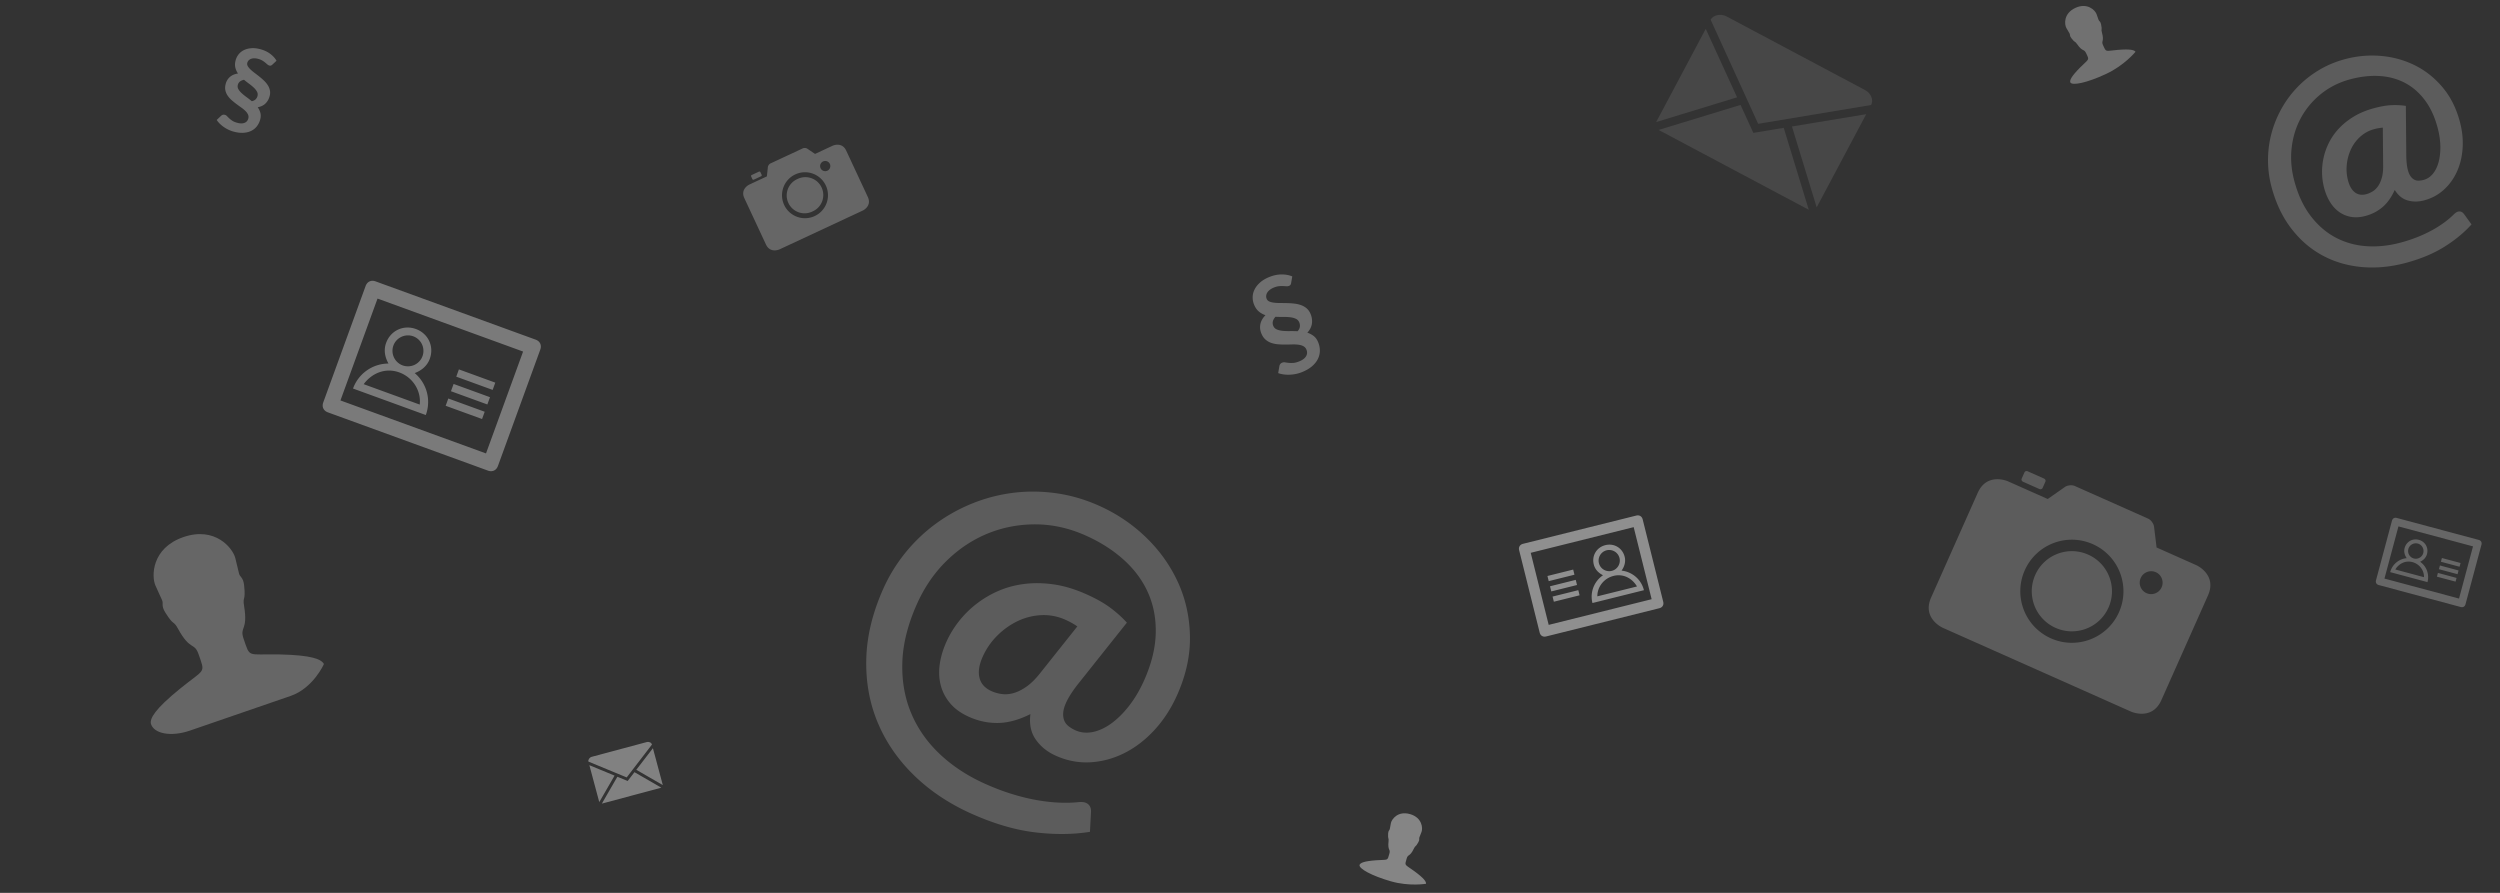 <svg xmlns="http://www.w3.org/2000/svg" width="700" height="250"><rect width="100%" height="100%" fill="#333333" stroke="none"/><g fill="#FFF" fill-rule="evenodd"><path d="M506.458 58.738l-42.04-22.353 22.935-7.012 3.586 7.835 8.506-1.41 7.013 22.94zm2.212-.675l13.874-26.093-20.797 3.447 6.923 22.646zm-44.94-23.886l13.878-26.1 8.774 19.175-22.652 6.925zm60.18-4.776c.751-1.413-.009-3.288-1.693-4.183L483.388 4.572c-1.686-.896-3.782-.253-4.414.937l13.313 29.163 31.623-5.27z" opacity=".1"/><path d="M185.167 220.549l-16.645 4.46 4.34-7.517 2.883 1.188 1.903-2.472 7.519 4.34zm.419-.725l-2.768-10.33-4.654 6.045 7.422 4.285zm-17.791 4.77l-2.769-10.334 7.055 2.91-4.286 7.424zm14.75-16.118c-.15-.56-.814-.868-1.48-.69l-15.374 4.12c-.668.179-1.064.866-.937 1.337l10.722 4.433 7.069-9.2z" opacity=".386"/><path d="M597.945 14.501c-.332-.484-1.382-.838-5.003-.532-3.564.302-3.123.759-4.081-1.297-.622-1.333.418-.875-.329-3.608-.296-1.075.149-.474-.23-2.243-.198-.927-.55-.839-.698-1.256-.148-.418-.275-.792-.585-1.644-.384-1.051-2.564-3.275-5.93-1.705-3.366 1.57-3.064 4.669-2.5 5.642.452.78.66 1.123.884 1.504.225.382-.069.595.515 1.342 1.108 1.423.933.696 1.569 1.618 1.614 2.33 1.931 1.238 2.553 2.571.96 2.06.895 1.429-1.63 3.96-2.564 2.573-2.97 3.612-2.808 4.175.197.71 0 0 0 0 .436 1.094 4.845.09 9.859-2.248l.176-.082.06-.028c5.073-2.365 8.178-6.169 8.178-6.169s.415.615 0 0z" opacity=".301"/><path d="M361.52 79.232a1.27 1.27 0 0 1-.193.52.912.912 0 0 1-.415.301 1.6 1.6 0 0 1-.718.098c-.27-.018-.58-.037-.933-.054a7.734 7.734 0 0 0-1.163.039c-.424.043-.894.169-1.41.377a4.634 4.634 0 0 0-1.156.65c-.31.246-.546.508-.709.785a2.07 2.07 0 0 0-.288.854c-.028.293.013.576.124.851.142.352.395.607.76.766.365.16.81.271 1.333.334.524.063 1.102.095 1.735.095s1.285.008 1.956.024c.671.017 1.339.063 2.002.14a8.277 8.277 0 0 1 1.872.433 4.94 4.94 0 0 1 1.57.918c.462.402.826.932 1.093 1.59.36.89.478 1.779.357 2.665-.121.886-.55 1.733-1.284 2.541a5.637 5.637 0 0 1 1.784.928c.531.412.947.991 1.25 1.739.328.813.485 1.621.471 2.426a5.242 5.242 0 0 1-.574 2.302c-.37.731-.918 1.406-1.645 2.026-.728.62-1.64 1.152-2.74 1.596a9.931 9.931 0 0 1-1.769.532c-.597.12-1.189.19-1.775.21a9.542 9.542 0 0 1-1.684-.087 7.42 7.42 0 0 1-1.478-.361l.33-1.936a1.47 1.47 0 0 1 .247-.598c.12-.163.305-.296.558-.398a1.42 1.42 0 0 1 .804-.075c.283.051.611.098.985.138.375.04.805.046 1.291.015.486-.03 1.054-.176 1.702-.438.901-.364 1.526-.834 1.875-1.41.35-.575.39-1.192.124-1.852a1.863 1.863 0 0 0-.855-.977c-.392-.212-.858-.353-1.398-.422a11 11 0 0 0-1.764-.074c-.637.021-1.29.033-1.961.035-.67.003-1.34-.024-2.007-.08a7.698 7.698 0 0 1-1.895-.395 4.783 4.783 0 0 1-1.607-.941c-.477-.421-.862-.994-1.155-1.72-.35-.867-.437-1.737-.258-2.608.179-.87.653-1.698 1.422-2.482a5.692 5.692 0 0 1-1.852-1.025c-.556-.459-1.003-1.106-1.34-1.941a5.282 5.282 0 0 1-.392-2.133c.019-.73.201-1.439.549-2.129.348-.69.86-1.335 1.538-1.935.678-.6 1.539-1.11 2.583-1.532 1.165-.47 2.305-.708 3.422-.712 1.117-.003 2.115.181 2.994.554l-.314 1.833zm-5.01 11.993c.187.462.507.796.961 1.002.454.206.991.34 1.61.404.62.062 1.299.089 2.036.078.737-.01 1.477.001 2.218.034.351-.397.558-.804.62-1.219.062-.415.014-.82-.146-1.215-.195-.484-.515-.831-.958-1.042-.443-.21-.967-.354-1.572-.428a14.712 14.712 0 0 0-1.986-.1 34.32 34.32 0 0 1-2.174-.041c-.388.463-.629.896-.722 1.298-.093.402-.055.812.113 1.23zM76.26 18.101a1.099 1.099 0 0 1-.403.257.786.786 0 0 1-.442-.007 1.378 1.378 0 0 1-.544-.305 40.26 40.26 0 0 0-.614-.521 6.664 6.664 0 0 0-.82-.577 4.512 4.512 0 0 0-1.167-.47 3.993 3.993 0 0 0-1.132-.153c-.34.009-.64.066-.895.172a1.777 1.777 0 0 0-.64.439 1.522 1.522 0 0 0-.357.65c-.085.315-.043.622.126.921.168.299.416.606.744.921.328.315.71.637 1.145.965.435.328.88.672 1.333 1.03.453.36.889.738 1.305 1.136.417.397.772.82 1.064 1.268.292.448.493.93.604 1.446.11.515.086 1.07-.073 1.66-.214.8-.593 1.473-1.135 2.02-.543.546-1.277.907-2.201 1.083a4.86 4.86 0 0 1 .746 1.563c.152.559.138 1.173-.042 1.844a5.3 5.3 0 0 1-.933 1.914 4.516 4.516 0 0 1-1.59 1.287c-.633.311-1.36.491-2.182.54-.822.05-1.726-.057-2.713-.322a8.557 8.557 0 0 1-1.493-.55 9.357 9.357 0 0 1-1.33-.777 8.222 8.222 0 0 1-1.114-.933 6.393 6.393 0 0 1-.83-1.015l1.23-1.16a1.25 1.25 0 0 1 .481-.284c.167-.05.364-.045.59.015.227.061.425.183.593.365.167.182.37.385.606.607.237.222.53.448.88.68.35.23.817.424 1.399.58.808.217 1.482.218 2.02.003.54-.215.888-.619 1.047-1.21a1.605 1.605 0 0 0-.082-1.116 3.444 3.444 0 0 0-.743-1.016 9.478 9.478 0 0 0-1.176-.965 57.59 57.59 0 0 1-1.367-.993 19.872 19.872 0 0 1-1.34-1.096 6.633 6.633 0 0 1-1.099-1.254 4.121 4.121 0 0 1-.618-1.482c-.11-.536-.077-1.13.097-1.781.209-.78.6-1.422 1.175-1.929.574-.507 1.33-.83 2.266-.97a4.905 4.905 0 0 1-.743-1.666c-.145-.604-.117-1.281.084-2.03a4.55 4.55 0 0 1 .836-1.672 4.278 4.278 0 0 1 1.482-1.18c.597-.295 1.284-.473 2.062-.534.777-.061 1.635.034 2.572.285 1.045.28 1.953.708 2.724 1.285.77.576 1.361 1.22 1.773 1.934L76.259 18.1zm-9.666 5.655a1.56 1.56 0 0 0 .141 1.188c.206.377.505.748.9 1.113.393.364.846.734 1.359 1.11.513.374 1.016.766 1.509 1.173.447-.092.8-.264 1.058-.518.258-.253.435-.557.53-.912a1.626 1.626 0 0 0-.119-1.213 4.405 4.405 0 0 0-.86-1.11 12.677 12.677 0 0 0-1.315-1.098c-.5-.366-.99-.752-1.474-1.156-.507.118-.897.29-1.17.519a1.73 1.73 0 0 0-.56.904z" opacity=".296"/><path d="M295.66 211.617c-2.381-1.06-4.259-2.567-5.633-4.521-1.375-1.955-1.876-4.339-1.505-7.152-3.188 1.601-6.18 2.43-8.974 2.486-2.794.057-5.521-.507-8.183-1.692-2.206-.982-3.951-2.221-5.236-3.716-1.286-1.495-2.18-3.163-2.682-5.002-.503-1.839-.617-3.798-.341-5.878.276-2.08.897-4.205 1.863-6.376a27.524 27.524 0 0 1 3.462-5.727 28.259 28.259 0 0 1 4.927-4.917 28.468 28.468 0 0 1 6.193-3.662c2.264-.985 4.705-1.639 7.325-1.962 2.619-.323 5.366-.274 8.242.146 2.876.42 5.872 1.324 8.988 2.711 2.696 1.2 4.914 2.44 6.652 3.717a33.234 33.234 0 0 1 4.773 4.265l-13.717 17.24c-1.558 1.99-2.672 3.74-3.343 5.245-.467 1.05-.726 1.984-.775 2.801-.05.817.052 1.534.302 2.149s.656 1.141 1.216 1.58a9.23 9.23 0 0 0 1.943 1.148c1.471.654 3.07.81 4.796.467 1.726-.343 3.453-1.137 5.182-2.381 1.729-1.244 3.396-2.893 5.003-4.947 1.606-2.053 3.018-4.445 4.234-7.176 2.026-4.552 3.102-8.877 3.227-12.974.125-4.098-.563-7.876-2.065-11.335-1.502-3.458-3.76-6.561-6.774-9.309-3.015-2.747-6.623-5.056-10.824-6.927-4.587-2.042-9.236-3.074-13.947-3.095-4.711-.02-9.181.832-13.41 2.557-4.23 1.725-8.07 4.273-11.523 7.644-3.452 3.372-6.23 7.421-8.334 12.148-2.557 5.742-3.913 11.19-4.068 16.344-.155 5.154.675 9.887 2.49 14.198 1.814 4.311 4.504 8.141 8.069 11.49 3.564 3.35 7.798 6.115 12.7 8.298 2.696 1.2 5.283 2.174 7.762 2.92 2.478.748 4.81 1.304 6.998 1.669 2.187.365 4.23.583 6.129.652 1.899.07 3.642.017 5.23-.157.872-.073 1.553 0 2.043.218 1.016.452 1.484 1.331 1.405 2.639l-.295 5.47c-4.702.759-9.821.808-15.359.146-5.537-.661-11.422-2.38-17.655-5.154-6.337-2.822-11.758-6.431-16.262-10.828-4.504-4.396-7.895-9.336-10.174-14.818-2.279-5.483-3.338-11.398-3.176-17.745.162-6.347 1.731-12.864 4.709-19.551a45.309 45.309 0 0 1 6.308-10.281 45.832 45.832 0 0 1 8.554-8.117 47.012 47.012 0 0 1 10.26-5.658 45.635 45.635 0 0 1 11.373-2.928c3.907-.484 7.886-.444 11.935.122 4.048.565 8.034 1.72 11.955 3.466 4.973 2.214 9.373 5.17 13.202 8.867 3.83 3.698 6.813 7.88 8.953 12.545 2.14 4.665 3.265 9.697 3.379 15.097.113 5.4-1.077 10.9-3.571 16.502-1.668 3.747-3.783 7.011-6.343 9.794-2.56 2.782-5.368 4.941-8.422 6.476-3.054 1.535-6.228 2.398-9.522 2.588-3.295.19-6.518-.416-9.67-1.819zm-18.003-18.084c.91.405 1.892.675 2.944.808 1.053.133 2.16.027 3.32-.316 1.16-.344 2.354-.955 3.585-1.834 1.23-.878 2.47-2.109 3.72-3.692l10.429-13.103a20.55 20.55 0 0 0-3.327-1.859c-2.17-.966-4.412-1.398-6.724-1.294a17.097 17.097 0 0 0-6.617 1.647c-2.1.995-4.017 2.355-5.75 4.08a19.524 19.524 0 0 0-4.096 5.948c-.997 2.24-1.292 4.197-.882 5.868.41 1.672 1.542 2.92 3.398 3.747zm401.099-137.43c-1.606.43-3.142.437-4.608.02-1.465-.417-2.67-1.397-3.616-2.941-.938 2.073-2.088 3.685-3.45 4.835-1.363 1.15-2.941 1.964-4.736 2.445-1.487.399-2.85.486-4.087.26a8.138 8.138 0 0 1-3.337-1.402c-.988-.71-1.83-1.636-2.529-2.777-.698-1.142-1.243-2.445-1.635-3.909a18.025 18.025 0 0 1-.114-8.644c.34-1.47.873-2.903 1.6-4.3a16.799 16.799 0 0 1 2.842-3.913c1.17-1.211 2.55-2.29 4.145-3.236 1.594-.946 3.442-1.7 5.543-2.264 1.819-.487 3.415-.763 4.79-.828a21.198 21.198 0 0 1 4.077.199l.12 14.051c.028 1.613.177 2.927.45 3.942.19.708.436 1.275.74 1.7.303.425.64.74 1.012.943.37.205.783.303 1.237.295a5.887 5.887 0 0 0 1.424-.21c.992-.266 1.846-.83 2.564-1.694.718-.863 1.256-1.95 1.613-3.26.358-1.31.523-2.797.495-4.46-.028-1.663-.289-3.415-.782-5.257-.823-3.07-2.026-5.645-3.608-7.727-1.583-2.081-3.44-3.678-5.574-4.79-2.132-1.11-4.497-1.742-7.094-1.894-2.597-.152-5.313.151-8.146.91-3.094.83-5.812 2.184-8.156 4.065-2.343 1.88-4.217 4.097-5.62 6.65-1.405 2.553-2.286 5.358-2.644 8.415-.357 3.056-.11 6.179.745 9.366 1.037 3.873 2.552 7.118 4.544 9.735 1.992 2.617 4.303 4.63 6.933 6.038 2.63 1.409 5.5 2.228 8.612 2.457 3.111.23 6.32-.099 9.626-.985a42.043 42.043 0 0 0 5.02-1.668 36.235 36.235 0 0 0 4.139-1.982 30.599 30.599 0 0 0 3.3-2.137 23.03 23.03 0 0 0 2.53-2.177c.402-.386.768-.624 1.1-.712.684-.184 1.27.064 1.755.744l2.049 2.83c-2.026 2.263-4.544 4.343-7.554 6.237-3.01 1.895-6.617 3.406-10.82 4.532-4.275 1.145-8.41 1.532-12.408 1.16-3.997-.37-7.66-1.458-10.991-3.26-3.33-1.804-6.23-4.31-8.697-7.522-2.468-3.21-4.306-7.071-5.514-11.581a29.233 29.233 0 0 1-.018-15.085 29.986 29.986 0 0 1 2.815-6.923 29.107 29.107 0 0 1 4.462-6.017 29.04 29.04 0 0 1 5.965-4.73c2.234-1.345 4.673-2.372 7.318-3.081 3.353-.898 6.72-1.2 10.103-.904 3.382.296 6.54 1.17 9.473 2.625 2.933 1.453 5.511 3.496 7.735 6.127 2.223 2.63 3.841 5.835 4.854 9.613.677 2.527.94 4.994.787 7.4-.152 2.408-.677 4.605-1.575 6.592-.898 1.987-2.125 3.688-3.681 5.105-1.557 1.417-3.398 2.41-5.523 2.98zm-16.183-1.737a6.636 6.636 0 0 0 1.784-.782c.575-.357 1.08-.853 1.518-1.489.437-.636.784-1.418 1.041-2.348.257-.93.378-2.037.362-3.324l-.09-10.68c-.794.06-1.592.198-2.395.413a9.381 9.381 0 0 0-3.853 2.058 10.905 10.905 0 0 0-2.619 3.473 13.174 13.174 0 0 0-1.212 4.33 12.453 12.453 0 0 0 .357 4.592c.405 1.511 1.045 2.599 1.919 3.263.874.665 1.936.829 3.188.494z" opacity=".2"/><path d="M426.441 152.266l31.712-7.907c.865-.215 1.585.217 1.8 1.082l5.75 23.059c.215.864-.218 1.585-1.082 1.8l-31.712 7.907c-.865.215-1.585-.217-1.8-1.082l-5.75-23.059c-.215-.864.218-1.584 1.082-1.8zm7.191 22.699l28.828-7.188-5.03-20.176-28.828 7.188 5.03 20.176zm12.622-16.924c-.611-2.45.796-4.79 3.246-5.401 2.45-.611 4.791.795 5.402 3.245.36 1.441-.074 2.774-.867 3.89a7.246 7.246 0 0 1 6.265 5.48l-14.414 3.593a7.246 7.246 0 0 1 2.96-7.78c-1.225-.612-2.233-1.585-2.592-3.027zm12.102 6.168c-1.332-2.27-3.817-3.641-6.556-2.958-2.739.683-4.578 3.131-4.543 5.725l11.099-2.767zm-4.895-7.965a2.98 2.98 0 0 0-3.602-2.163 2.98 2.98 0 0 0-2.164 3.601 2.98 2.98 0 0 0 3.602 2.163 2.98 2.98 0 0 0 2.164-3.6zm-20.18 5.032l7.207-1.797.36 1.441-7.208 1.797-.359-1.441zm.719 2.882l7.207-1.797.359 1.441-7.207 1.797-.36-1.44zm.718 2.882l7.207-1.796.36 1.44-7.207 1.798-.36-1.442z" opacity=".45"/><path d="M149.986 95.102l-44.833-16.318c-1.222-.445-2.334.073-2.78 1.296l-11.864 32.6c-.445 1.222.073 2.333 1.296 2.778l44.833 16.318c1.223.445 2.334-.073 2.78-1.295l11.865-32.6c.445-1.223-.074-2.334-1.297-2.78zm-13.903 31.858l-40.757-14.835L105.708 83.6l40.757 14.835-10.382 28.525zm-15.742-26.497c1.26-3.463-.425-7.076-3.889-8.337-3.464-1.261-7.078.423-8.338 3.887-.742 2.037-.316 4.038.665 5.78a10.578 10.578 0 0 0-9.932 6.999l20.379 7.417a10.578 10.578 0 0 0-3.11-11.746c1.871-.703 3.483-1.962 4.225-4zm-18.51 7.107c2.279-3.093 6.096-4.703 9.968-3.294 3.872 1.41 6.168 5.245 5.723 9.006l-15.692-5.712zm8.32-10.815a4.35 4.35 0 0 1 5.56-2.592 4.35 4.35 0 0 1 2.592 5.559 4.35 4.35 0 0 1-5.559 2.591 4.35 4.35 0 0 1-2.592-5.558zm28.53 10.384l-10.189-3.709-.741 2.038 10.19 3.708.74-2.037zm-1.483 4.075l-10.189-3.709-.741 2.038 10.189 3.708.741-2.037zm-1.483 4.075l-10.189-3.709-.742 2.038 10.19 3.708.741-2.037z" opacity=".35"/><path d="M694.047 151.176l-22.967-6.154c-.627-.167-1.156.138-1.324.764l-4.475 16.7c-.168.627.138 1.156.764 1.324l22.968 6.154c.626.168 1.155-.138 1.323-.764l4.475-16.7c.168-.626-.138-1.156-.764-1.324zm-5.52 16.421l-20.878-5.595 3.915-14.612 20.88 5.594-3.916 14.613zm-8.966-12.47c.476-1.775-.518-3.496-2.292-3.971-1.775-.476-3.496.517-3.971 2.292-.28 1.043.018 2.018.581 2.84a5.272 5.272 0 0 0-4.627 3.907l10.44 2.797a5.272 5.272 0 0 0-2.055-5.697c.899-.43 1.645-1.125 1.924-2.169zm-8.88 4.332c.996-1.635 2.822-2.6 4.805-2.069 1.984.532 3.29 2.336 3.233 4.222l-8.039-2.153zm3.66-5.732a2.168 2.168 0 0 1 2.648-1.528 2.168 2.168 0 0 1 1.528 2.647 2.168 2.168 0 0 1-2.647 1.528 2.168 2.168 0 0 1-1.528-2.647zm14.616 3.917l-5.22-1.399-.28 1.044 5.22 1.398.28-1.043zm-.56 2.087l-5.22-1.398-.279 1.043 5.22 1.399.28-1.044zm-.559 2.088l-5.22-1.399-.28 1.044 5.22 1.398.28-1.043z" opacity=".25"/><path d="M603.846 153.295l11.138 4.959s5.862 2.61 3.253 8.47l-13.043 29.295c-2.609 5.86-8.471 3.25-8.471 3.25l-52.759-23.49s-5.862-2.61-3.253-8.47l13.043-29.296c2.609-5.859 8.47-3.249 8.47-3.249l11.139 4.959 4.792-3.358c.733-.514 1.99-.643 2.8-.282l20.515 9.134c.79.352 1.556 1.377 1.665 2.27l.71 5.808zm-29.59 25.44c7.285 3.243 15.818-.03 19.06-7.311 3.241-7.281-.036-15.813-7.32-19.056-7.285-3.243-15.818.03-19.06 7.31-3.241 7.282.036 15.813 7.32 19.057zm1.305-2.93c5.666 2.522 12.302-.023 14.824-5.686 2.521-5.663-.028-12.299-5.694-14.821-5.666-2.523-12.302.023-14.824 5.686-2.521 5.663.028 12.298 5.694 14.821zm25.412-9.748a3.208 3.208 0 1 0 2.611-5.86 3.208 3.208 0 0 0-2.61 5.86zm-33.211-34.093c-.359-.16-.765-.03-.91.296l-.783 1.758c-.144.324.03.716.389.876l4.562 2.031c.36.16.766.03.91-.297l.784-1.758c.144-.323-.03-.715-.39-.875l-4.562-2.031z" opacity=".2"/><path d="M228.213 43.098l4.927-2.297s2.593-1.21 3.801 1.382l6.043 12.96c1.209 2.591-1.384 3.8-1.384 3.8l-23.338 10.883s-2.593 1.21-3.802-1.382l-6.043-12.96c-1.209-2.591 1.385-3.8 1.385-3.8l4.926-2.298.272-2.595c.042-.397.366-.858.725-1.025l9.074-4.231c.35-.163.919-.121 1.251.103l2.163 1.46zm-.095 17.4a6.436 6.436 0 0 0 3.115-8.553 6.436 6.436 0 0 0-8.554-3.111 6.436 6.436 0 0 0-3.115 8.552 6.436 6.436 0 0 0 8.554 3.111zm-.605-1.297a5.006 5.006 0 1 0-4.23-9.071 5.006 5.006 0 1 0 4.23 9.071zm4.154-11.403a1.43 1.43 0 1 0-1.208-2.593 1.43 1.43 0 0 0 1.208 2.593zm-21.188 1.203c-.159.074-.234.25-.166.393l.362.778c.067.143.25.199.408.125l2.019-.941c.158-.074.233-.25.166-.393l-.362-.778c-.067-.143-.25-.2-.409-.125l-2.017.94z" opacity=".25"/><path d="M399.287 247.453c.065-.56-.472-1.477-3.287-3.535-2.771-2.024-2.739-1.416-2.139-3.507.389-1.357.854-.37 2.034-2.82.462-.965.405-.25 1.244-1.769.44-.796.13-.954.286-1.349.156-.395.299-.746.611-1.558.383-1.003.204-3.986-3.22-4.968-3.426-.982-5.158 1.452-5.362 2.512-.164.85-.23 1.228-.307 1.646-.077.417-.424.387-.472 1.295-.093 1.728.238 1.092.118 2.16-.298 2.702.619 2.112.23 3.469-.601 2.096-.251 1.597-3.673 1.84-3.476.25-4.424.746-4.66 1.256-.306.639 0 0 0 0-.374 1.067 3.505 3.13 8.672 4.613l.06.017.06.017c5.163 1.48 9.805.68 9.805.68s-.086.708 0 0z" opacity=".4"/><path d="M90.687 185.914c-.709-1.311-3.27-2.485-12.502-2.674-9.089-.183-8.094 1.088-9.97-4.36-1.217-3.536 1.29-2.101.128-9.209-.463-2.795.501-1.157.013-5.728-.254-2.396-1.167-2.267-1.43-3.362-.262-1.094-.485-2.073-1.04-4.309-.693-2.759-5.612-8.958-14.537-5.885-8.924 3.073-8.983 10.987-7.814 13.596.934 2.09 1.366 3.012 1.833 4.036.467 1.024-.332 1.484.944 3.529 2.424 3.89 2.175 2.006 3.536 4.506 3.46 6.316 4.553 3.642 5.77 7.177 1.88 5.461 1.882 3.848-5.172 9.574-7.164 5.82-8.467 8.34-8.205 9.805.308 1.85 0 0 0 0 .81 2.882 5.71 3.758 10.928 1.96l15.053-5.182 13.171-4.535c6.264-2.157 9.325-8.88 9.294-8.939 0 0 .887 1.665 0 0z" opacity=".25"/></g></svg>